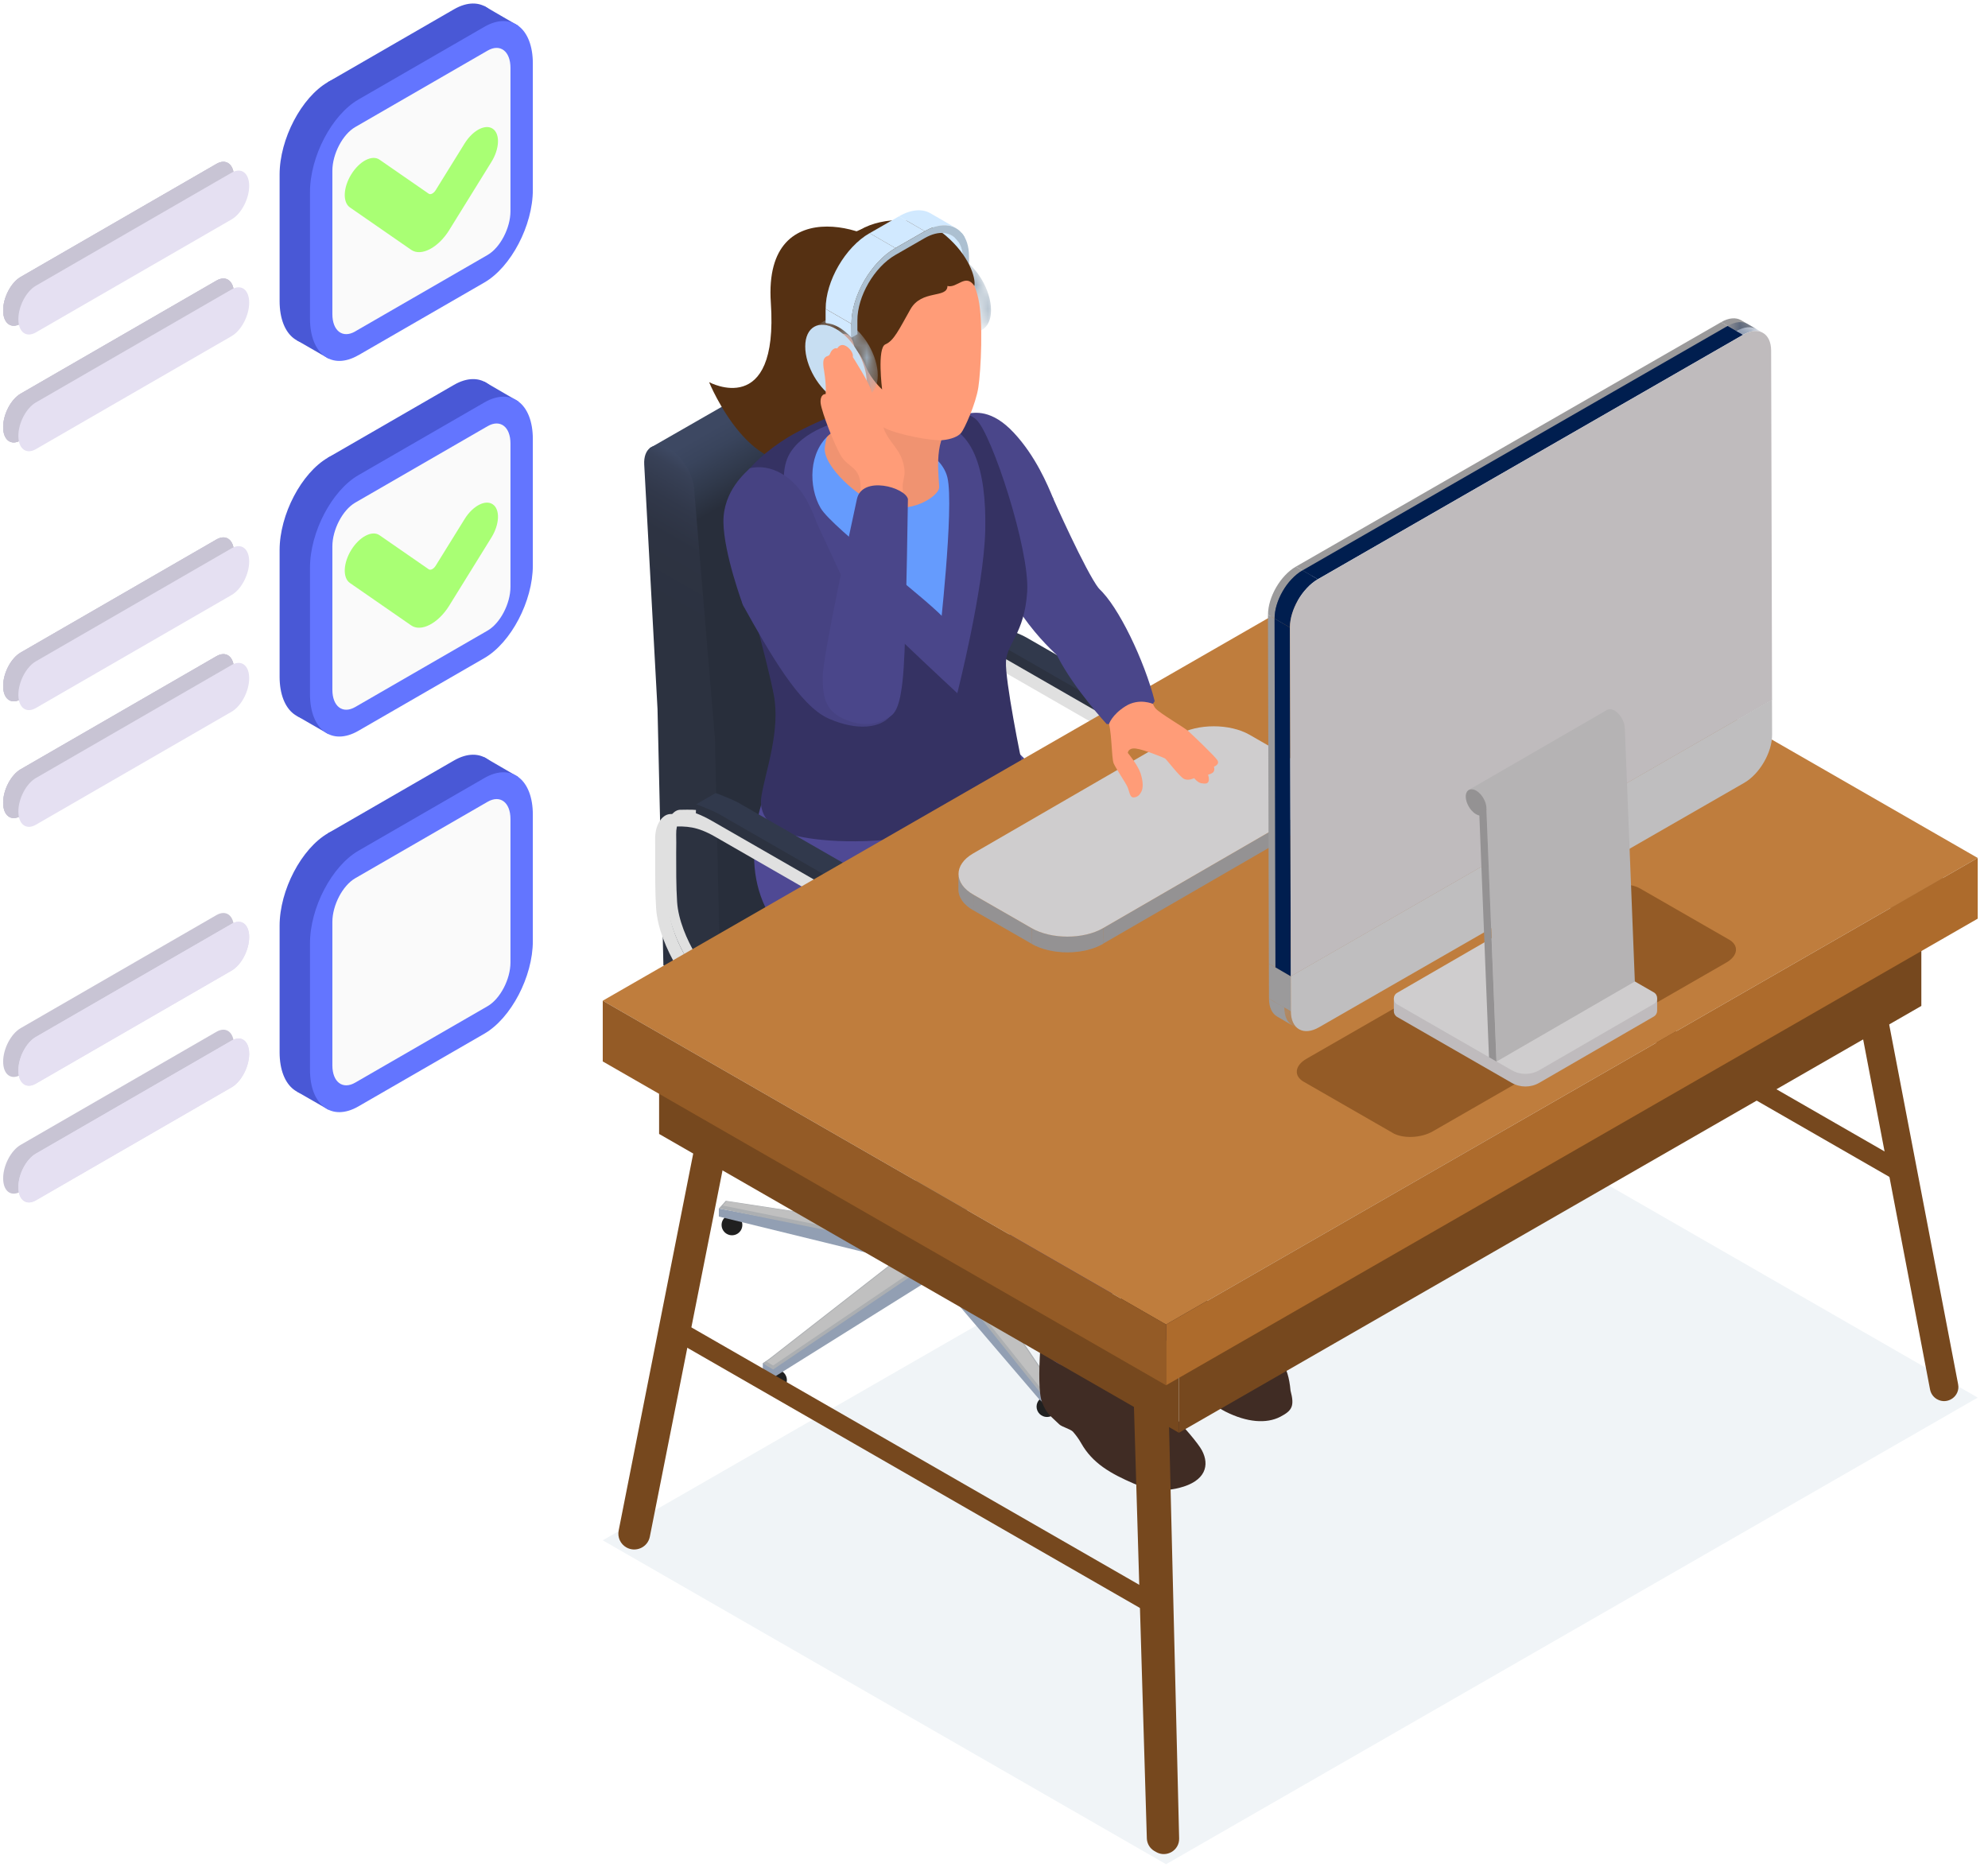 <svg width="164" height="154" viewBox="0 0 164 154" fill="none" xmlns="http://www.w3.org/2000/svg">
    <path d="M1.705 26.701L17.856 17.374C18.654 16.913 19.301 15.679 19.301 14.614C19.301 13.549 18.654 13.06 17.856 13.521L1.705 22.848C0.907 23.308 0.26 24.542 0.26 25.607C0.26 26.673 0.907 27.161 1.705 26.701Z" fill="#C8C4D4"/>
    <path d="M1.705 36.33L17.856 27.003C18.654 26.543 19.301 25.308 19.301 24.243C19.301 23.178 18.654 22.689 17.856 23.15L1.705 32.477C0.907 32.938 0.26 34.172 0.26 35.237C0.26 36.302 0.907 36.791 1.705 36.33Z" fill="#C8C4D4"/>
    <path d="M1.705 57.688L17.856 48.361C18.654 47.901 19.301 46.667 19.301 45.602C19.301 44.54 18.654 44.048 17.856 44.508L1.705 53.835C0.907 54.296 0.26 55.53 0.26 56.595C0.26 57.66 0.907 58.149 1.705 57.688Z" fill="#C8C4D4"/>
    <path d="M1.705 67.318L17.856 57.991C18.654 57.531 19.301 56.297 19.301 55.231C19.301 54.166 18.654 53.678 17.856 54.138L1.705 63.465C0.907 63.926 0.26 65.16 0.26 66.225C0.26 67.29 0.907 67.779 1.705 67.318Z" fill="#C8C4D4"/>
    <path d="M1.705 26.701L17.856 17.374C18.654 16.913 19.301 15.679 19.301 14.614C19.301 13.549 18.654 13.06 17.856 13.521L1.705 22.848C0.907 23.308 0.26 24.542 0.26 25.607C0.26 26.673 0.907 27.161 1.705 26.701Z" fill="#C8C4D4"/>
    <path d="M1.705 36.33L17.856 27.003C18.654 26.543 19.301 25.308 19.301 24.243C19.301 23.178 18.654 22.689 17.856 23.15L1.705 32.477C0.907 32.938 0.26 34.172 0.26 35.237C0.26 36.302 0.907 36.791 1.705 36.33Z" fill="#C8C4D4"/>
    <path d="M1.705 57.688L17.856 48.361C18.654 47.901 19.301 46.667 19.301 45.602C19.301 44.54 18.654 44.048 17.856 44.508L1.705 53.835C0.907 54.296 0.26 55.53 0.26 56.595C0.26 57.66 0.907 58.149 1.705 57.688Z" fill="#C8C4D4"/>
    <path d="M1.705 67.318L17.856 57.991C18.654 57.531 19.301 56.297 19.301 55.231C19.301 54.166 18.654 53.678 17.856 54.138L1.705 63.465C0.907 63.926 0.26 65.16 0.26 66.225C0.26 67.29 0.907 67.779 1.705 67.318Z" fill="#C8C4D4"/>
    <path d="M1.705 26.701L17.856 17.374C18.654 16.913 19.301 15.679 19.301 14.614C19.301 13.549 18.654 13.06 17.856 13.521L1.705 22.848C0.907 23.308 0.26 24.542 0.26 25.607C0.26 26.673 0.907 27.161 1.705 26.701Z" fill="#C8C4D4"/>
    <path d="M1.705 36.33L17.856 27.003C18.654 26.543 19.301 25.308 19.301 24.243C19.301 23.178 18.654 22.689 17.856 23.15L1.705 32.477C0.907 32.938 0.26 34.172 0.26 35.237C0.26 36.302 0.907 36.791 1.705 36.33Z" fill="#C8C4D4"/>
    <path d="M1.705 57.688L17.856 48.361C18.654 47.901 19.301 46.667 19.301 45.602C19.301 44.54 18.654 44.048 17.856 44.508L1.705 53.835C0.907 54.296 0.26 55.53 0.26 56.595C0.26 57.66 0.907 58.149 1.705 57.688Z" fill="#C8C4D4"/>
    <path d="M1.705 67.318L17.856 57.991C18.654 57.531 19.301 56.297 19.301 55.231C19.301 54.166 18.654 53.678 17.856 54.138L1.705 63.465C0.907 63.926 0.26 65.16 0.26 66.225C0.26 67.29 0.907 67.779 1.705 67.318Z" fill="#C8C4D4"/>
    <path d="M1.705 88.676L17.856 79.349C18.654 78.888 19.301 77.654 19.301 76.589C19.301 75.524 18.654 75.035 17.856 75.496L1.705 84.823C0.907 85.283 0.26 86.517 0.26 87.582C0.26 88.648 0.907 89.136 1.705 88.676Z" fill="#C8C4D4"/>
    <path d="M1.705 98.305L17.856 88.978C18.654 88.517 19.301 87.283 19.301 86.218C19.301 85.153 18.654 84.664 17.856 85.124L1.705 94.452C0.907 94.912 0.26 96.146 0.26 97.211C0.26 98.277 0.907 98.765 1.705 98.305Z" fill="#C8C4D4"/>
    <path d="M27.064 27.854L37.452 21.857C39.65 20.587 41.45 17.153 41.45 14.22V3.786C41.45 0.854 39.65 -0.503 37.452 0.766L27.064 6.764C24.866 8.033 23.066 11.468 23.066 14.4V24.834C23.066 27.766 24.866 29.123 27.064 27.854Z" fill="#4958D6"/>
    <path d="M39.949 0.498L42.751 2.126L27.088 29.573L24.511 28.089L27.064 6.759L39.949 0.498Z" fill="#4958D6"/>
    <path d="M27.064 58.841L37.452 52.843C39.65 51.574 41.45 48.139 41.45 45.207V34.772C41.45 31.84 39.65 30.483 37.452 31.752L27.064 37.75C24.866 39.019 23.066 42.454 23.066 45.386V55.821C23.066 58.753 24.866 60.11 27.064 58.841Z" fill="#4958D6"/>
    <path d="M39.949 31.486L42.751 33.114L27.088 60.561L24.511 59.077L27.064 37.748L39.949 31.486Z" fill="#4958D6"/>
    <path d="M27.064 89.829L37.452 83.831C39.65 82.562 41.45 79.127 41.45 76.195V65.761C41.45 62.829 39.65 61.471 37.452 62.741L27.064 68.738C24.866 70.008 23.066 73.442 23.066 76.374V86.809C23.066 89.741 24.866 91.098 27.064 89.829Z" fill="#4958D6"/>
    <path d="M39.949 62.473L42.751 64.101L27.088 91.548L24.511 90.068L27.064 68.738L39.949 62.473Z" fill="#4958D6"/>
    <path d="M29.57 29.304L39.959 23.306C42.156 22.037 43.956 18.602 43.956 15.67V5.232C43.956 2.3 42.156 0.943 39.959 2.212L29.57 8.21C27.373 9.479 25.573 12.914 25.573 15.846V26.281C25.573 29.213 27.373 30.57 29.57 29.3V29.304Z" fill="#6375FF"/>
    <path d="M29.307 27.338L40.223 21.035C41.263 20.433 42.111 18.809 42.111 17.424V5.604C42.111 4.219 41.26 3.576 40.223 4.177L29.307 10.481C28.266 11.082 27.419 12.706 27.419 14.091V25.915C27.419 27.3 28.27 27.943 29.307 27.342V27.338Z" fill="#FAFAFA"/>
    <path d="M37.062 18.975L40.539 13.36C41.214 12.274 41.267 11.047 40.655 10.625C40.047 10.203 39.007 10.745 38.331 11.831L35.944 15.684C35.779 15.951 35.523 16.085 35.371 15.983L31.307 13.171C30.699 12.749 29.658 13.29 28.983 14.377C28.308 15.463 28.256 16.69 28.867 17.112L33.919 20.61C34.742 21.179 36.148 20.448 37.062 18.979V18.975Z" fill="#A9FF74"/>
    <path d="M29.57 60.29L39.959 54.292C42.157 53.023 43.956 49.588 43.956 46.656V36.222C43.956 33.289 42.157 31.933 39.959 33.202L29.57 39.199C27.373 40.468 25.573 43.903 25.573 46.835V57.27C25.573 60.202 27.373 61.559 29.57 60.29Z" fill="#6375FF"/>
    <path d="M29.307 58.328L40.223 52.024C41.264 51.423 42.111 49.799 42.111 48.413V36.59C42.111 35.205 41.26 34.562 40.223 35.163L29.307 41.467C28.266 42.068 27.419 43.692 27.419 45.077V56.9C27.419 58.285 28.27 58.929 29.307 58.328Z" fill="#FAFAFA"/>
    <path d="M37.062 49.96L40.539 44.345C41.214 43.255 41.267 42.032 40.655 41.61C40.047 41.188 39.007 41.73 38.332 42.816L35.944 46.669C35.779 46.936 35.523 47.07 35.371 46.968L31.307 44.155C30.699 43.734 29.658 44.275 28.983 45.361C28.308 46.451 28.256 47.675 28.867 48.096L33.919 51.595C34.742 52.164 36.148 51.433 37.062 49.963V49.96Z" fill="#A9FF74"/>
    <path d="M29.57 91.277L39.959 85.279C42.157 84.01 43.956 80.575 43.956 77.643V67.209C43.956 64.277 42.157 62.92 39.959 64.189L29.57 70.187C27.373 71.456 25.573 74.891 25.573 77.823V88.257C25.573 91.189 27.373 92.546 29.57 91.277Z" fill="#6375FF"/>
    <path d="M29.307 89.315L40.223 83.011C41.264 82.41 42.111 80.786 42.111 79.401V67.578C42.111 66.192 41.26 65.549 40.223 66.15L29.307 72.454C28.266 73.055 27.419 74.679 27.419 76.064V87.888C27.419 89.273 28.27 89.916 29.307 89.315Z" fill="#FAFAFA"/>
    <path d="M2.96 89.4L19.111 80.073C19.909 79.612 20.556 78.378 20.556 77.313C20.556 76.248 19.909 75.759 19.111 76.22L2.96 85.547C2.162 86.007 1.515 87.241 1.515 88.307C1.515 89.372 2.162 89.861 2.96 89.4Z" fill="#E5E0F2"/>
    <path d="M2.96 99.029L19.111 89.702C19.909 89.242 20.556 88.008 20.556 86.942C20.556 85.877 19.909 85.389 19.111 85.849L2.96 95.176C2.162 95.637 1.515 96.871 1.515 97.936C1.515 99.001 2.162 99.49 2.96 99.029Z" fill="#E5E0F2"/>
    <path d="M2.96 27.425L19.111 18.098C19.909 17.638 20.556 16.404 20.556 15.338C20.556 14.273 19.909 13.785 19.111 14.245L2.96 23.572C2.162 24.033 1.515 25.267 1.515 26.332C1.515 27.397 2.162 27.886 2.96 27.425Z" fill="#E5E0F2"/>
    <path d="M2.96 37.055L19.111 27.728C19.909 27.267 20.556 26.033 20.556 24.968C20.556 23.903 19.909 23.414 19.111 23.875L2.96 33.202C2.162 33.662 1.515 34.896 1.515 35.961C1.515 37.027 2.162 37.515 2.96 37.055Z" fill="#E5E0F2"/>
    <path d="M2.96 58.412L19.111 49.085C19.909 48.624 20.556 47.391 20.556 46.325C20.556 45.26 19.909 44.771 19.111 45.232L2.96 54.559C2.162 55.02 1.515 56.254 1.515 57.319C1.515 58.384 2.162 58.873 2.96 58.412Z" fill="#E5E0F2"/>
    <path d="M2.96 68.041L19.111 58.714C19.909 58.253 20.556 57.019 20.556 55.954C20.556 54.889 19.909 54.4 19.111 54.861L2.96 64.188C2.162 64.648 1.515 65.882 1.515 66.948C1.515 68.013 2.162 68.502 2.96 68.041Z" fill="#E5E0F2"/>
    <path d="M2.96 89.4L19.111 80.073C19.909 79.612 20.556 78.378 20.556 77.313C20.556 76.248 19.909 75.759 19.111 76.22L2.96 85.547C2.162 86.007 1.515 87.241 1.515 88.307C1.515 89.372 2.162 89.861 2.96 89.4Z" fill="#E5E0F2"/>
    <path d="M2.96 99.029L19.111 89.702C19.909 89.242 20.556 88.008 20.556 86.942C20.556 85.877 19.909 85.389 19.111 85.849L2.96 95.176C2.162 95.637 1.515 96.871 1.515 97.936C1.515 99.001 2.162 99.49 2.96 99.029Z" fill="#E5E0F2"/>
    <g clip-path="url(#clip0_98_12568)">
        <path d="M163.15 115.304L96.195 153.799L49.724 127.077L116.679 88.582L163.15 115.304Z" fill="#F0F4F7"/>
        <mask id="mask0_98_12568" style="mask-type:luminance" maskUnits="userSpaceOnUse" x="76" y="20" width="4" height="2">
            <path d="M76.513 21.586L77.428 21.056C77.89 20.791 78.525 20.828 79.23 21.233L78.315 21.762C77.61 21.358 76.971 21.321 76.513 21.586Z" fill="white"/>
        </mask>
        <g mask="url(#mask0_98_12568)">
            <path d="M76.513 21.586L77.428 21.056C77.89 20.791 78.525 20.828 79.23 21.233L78.315 21.762C77.61 21.358 76.971 21.321 76.513 21.586Z" fill="#9DAFBF"/>
        </g>
        <mask id="mask1_98_12568" style="mask-type:luminance" maskUnits="userSpaceOnUse" x="78" y="21" width="4" height="7">
            <path d="M81.017 27.21L80.103 27.74C80.56 27.475 80.84 26.917 80.845 26.118C80.845 24.514 79.72 22.567 78.32 21.758L79.235 21.228C80.635 22.032 81.764 23.984 81.76 25.588C81.76 26.383 81.475 26.945 81.017 27.21Z" fill="white"/>
        </mask>
        <g mask="url(#mask1_98_12568)">
            <path d="M78.315 21.763L79.23 21.233C80.63 22.037 81.76 23.989 81.755 25.593C81.755 26.388 81.47 26.95 81.013 27.215L80.098 27.745C80.555 27.48 80.835 26.922 80.84 26.123C80.84 24.519 79.715 22.572 78.315 21.763Z" fill="#9DAFBF"/>
        </g>
        <path d="M78.315 21.762C79.715 22.566 80.845 24.518 80.84 26.122C80.84 27.726 79.697 28.372 78.296 27.568C76.896 26.764 75.767 24.811 75.772 23.208C75.772 21.604 76.915 20.958 78.315 21.762Z" fill="#C7DEF2"/>
        <path d="M79.445 22.567L77.316 21.335V20.196L79.44 21.428L79.445 22.567Z" fill="#D1E9FF"/>
        <path d="M76.397 18.193L78.525 19.425C79.09 19.75 79.44 20.442 79.44 21.428L77.312 20.196C77.312 19.211 76.957 18.518 76.397 18.193Z" fill="#D1E9FF"/>
        <path d="M79.347 19.225C79.16 19.355 78.969 19.489 78.782 19.62C79.193 19.991 79.44 20.605 79.44 21.428V22.567L79.939 22.283V21.144C79.935 20.312 79.715 19.666 79.347 19.229V19.225Z" fill="#ACC0D1"/>
        <path d="M61.242 101.058C61.242 101.532 60.855 101.913 60.384 101.913C59.912 101.913 59.525 101.527 59.525 101.058C59.525 100.588 59.912 100.203 60.384 100.203C60.855 100.203 61.242 100.588 61.242 101.058Z" fill="#202020"/>
        <path d="M64.916 113.859C64.916 114.333 64.528 114.714 64.057 114.714C63.586 114.714 63.198 114.328 63.198 113.859C63.198 113.389 63.586 113.003 64.057 113.003C64.528 113.003 64.916 113.389 64.916 113.859Z" fill="#202020"/>
        <path d="M87.229 116.048C87.229 116.522 86.842 116.903 86.371 116.903C85.899 116.903 85.512 116.518 85.512 116.048C85.512 115.579 85.899 115.193 86.371 115.193C86.842 115.193 87.229 115.579 87.229 116.048Z" fill="#202020"/>
        <path d="M97.301 104.358C97.301 104.832 96.914 105.213 96.442 105.213C95.971 105.213 95.584 104.828 95.584 104.358C95.584 103.889 95.971 103.503 96.442 103.503C96.914 103.503 97.301 103.889 97.301 104.358Z" fill="#202020"/>
        <path d="M81.442 95.271C81.442 95.745 81.055 96.126 80.583 96.126C80.112 96.126 79.725 95.741 79.725 95.271C79.725 94.802 80.112 94.416 80.583 94.416C81.055 94.416 81.442 94.802 81.442 95.271Z" fill="#202020"/>
        <path d="M63.786 113.654L63.305 113.38L62.927 113.138V112.474L75.244 104.27L59.301 100.365V99.701L76.42 102.936L81.083 93.342V94.007L81.045 94.342L78.987 103.178L97.264 103.229V103.893L79.403 104.656L87.117 114.733V115.397L86.025 115.709L85.713 115.425L77.088 105.334L63.782 113.659L63.786 113.654Z" fill="#929FB3"/>
        <path d="M63.786 112.985L63.305 112.711L62.927 112.469L63.296 112.227L75.244 102.917L59.301 99.701L59.875 99.064L76.415 101.588L79.874 93.226L81.083 93.342L81.045 93.677L78.987 101.825L97.063 102.513L97.259 103.224L79.398 103.303L87.113 114.728L86.02 115.039L85.708 114.756L77.083 103.977L63.777 112.985H63.786Z" fill="#ACAFB2"/>
        <path d="M85.829 114.496L77.129 103.619L63.782 112.655L63.394 112.432L63.235 112.334L63.389 112.232L75.636 102.69L59.623 99.459L59.94 99.106L76.528 101.635L79.986 93.268L80.901 93.356L80.882 93.519L78.782 101.848L96.942 102.536L97.049 102.922L79.094 103.001L86.856 114.496L86.076 114.719L85.829 114.496Z" fill="#C0C0C0"/>
        <path d="M79.374 102.573V95.123H75.543V102.569C75.543 102.848 75.734 103.131 76.108 103.345C76.859 103.777 78.072 103.777 78.814 103.35C79.188 103.136 79.374 102.852 79.37 102.569L79.374 102.573Z" fill="#979DA7"/>
        <path d="M78.819 95.903C78.073 96.331 76.859 96.331 76.112 95.899C75.361 95.466 75.356 94.769 76.103 94.342C76.85 93.914 78.058 93.914 78.81 94.346C79.561 94.778 79.566 95.476 78.819 95.903Z" fill="#AAAAAA"/>
        <path d="M78.852 94.965V84.762H76.065V94.965C76.065 95.169 76.205 95.374 76.476 95.532C77.022 95.848 77.904 95.848 78.446 95.532C78.716 95.374 78.852 95.169 78.852 94.965Z" fill="#979DA7"/>
        <path d="M78.45 85.329C77.909 85.641 77.027 85.641 76.481 85.329C75.935 85.013 75.93 84.506 76.476 84.195C77.018 83.884 77.9 83.884 78.446 84.195C78.992 84.506 78.992 85.018 78.45 85.329Z" fill="#464646"/>
        <path d="M94.403 74.592C93.885 74.592 93.385 74.462 92.923 74.192L82.623 68.271C81.755 67.769 78.996 64.055 78.786 60.797C78.702 59.486 78.707 57.957 78.712 56.725C78.712 56.121 78.712 55.591 78.707 55.21C78.693 54.582 78.819 54.048 79.076 53.667C79.351 53.258 79.654 53.165 79.86 53.16H79.981C81.19 53.141 82.249 53.118 84.004 54.127L98.118 62.242C99.495 63.032 100.587 64.85 100.657 66.467C100.689 67.151 100.689 67.862 100.657 68.578C100.624 69.465 98.65 72.761 96.279 74.062C95.635 74.415 95 74.597 94.393 74.597L94.403 74.592ZM79.514 55.191C79.524 55.577 79.524 56.116 79.519 56.73C79.519 57.947 79.51 59.463 79.594 60.746C79.79 63.772 82.427 67.23 83.029 67.574L93.329 73.495C94.076 73.927 94.939 73.881 95.901 73.351C98.071 72.156 99.84 69.084 99.859 68.54C99.887 67.848 99.887 67.16 99.859 66.5C99.803 65.18 98.841 63.581 97.721 62.94L83.608 54.824C82.044 53.927 81.185 53.941 80 53.964H79.874C79.874 53.964 79.823 54.006 79.752 54.117C79.589 54.359 79.51 54.731 79.519 55.196L79.514 55.191Z" fill="#E0E0E0"/>
        <path d="M93.595 75.177C93.054 75.177 92.536 75.038 92.055 74.764L81.755 68.842C80.873 68.336 78.072 64.571 77.858 61.275C77.774 59.96 77.778 58.426 77.783 57.194C77.783 56.595 77.783 56.069 77.778 55.688C77.76 55.038 77.895 54.48 78.166 54.075C78.474 53.62 78.814 53.518 79.048 53.513C80.406 53.485 81.47 53.471 83.258 54.498L97.371 62.614C98.781 63.423 99.901 65.282 99.971 66.936C100.013 67.857 99.994 68.619 99.971 69.056C99.933 69.962 97.931 73.323 95.528 74.643C94.865 75.005 94.211 75.191 93.591 75.191L93.595 75.177ZM79.165 54.545C79.123 54.545 79.09 54.573 79.038 54.647C78.894 54.866 78.814 55.224 78.828 55.651C78.838 56.042 78.838 56.576 78.828 57.19C78.828 58.407 78.819 59.923 78.903 61.201C79.094 64.189 81.685 67.592 82.278 67.931L92.578 73.853C93.278 74.252 94.053 74.22 94.953 73.751C97.068 72.64 98.883 69.558 98.925 68.996C98.939 68.577 98.958 67.847 98.925 66.964C98.869 65.682 97.936 64.129 96.848 63.502L82.735 55.386C81.204 54.503 80.364 54.517 79.192 54.54C79.183 54.54 79.174 54.54 79.165 54.54V54.545Z" fill="#E0E0E0"/>
        <path d="M81.139 53.444C81.549 53.597 82.002 53.811 82.511 54.104L96.624 62.219C97.73 62.856 98.715 64.041 99.317 65.347L100.932 64.418L101.511 63.855C101.511 63.855 99.308 61.908 98.239 61.29L84.126 53.174C83.617 52.881 83.164 52.667 82.754 52.514L81.162 52.705L81.139 53.444Z" fill="#2C3240"/>
        <path d="M81.162 52.705C81.573 52.858 82.581 53.248 83.09 53.541L97.203 61.657C98.309 62.293 99.294 63.479 99.896 64.785L101.511 63.855C100.904 62.549 99.924 61.364 98.818 60.727L84.704 52.611C84.196 52.319 83.188 51.933 82.777 51.775L81.162 52.705Z" fill="#31394C"/>
        <path d="M79.837 65.356L79.482 49.144L77.76 28.521C77.648 27.187 76.658 25.69 75.547 25.169L75.477 25.137C74.885 24.858 74.371 24.923 74.04 25.244L53.598 36.971L56.888 80.899L77.396 69.107L79.837 65.352V65.356Z" fill="url(#paint0_linear_98_12568)"/>
        <path d="M58.979 60.931L57.257 40.308C57.145 38.974 56.155 37.477 55.045 36.957L54.975 36.924C53.883 36.417 53.075 37.04 53.145 38.328L54.242 58.491L54.727 79.639L56.893 80.894L59.334 77.139L58.979 60.927V60.931Z" fill="url(#paint1_linear_98_12568)"/>
        <path d="M100.083 80.397L100.036 78.622C100.013 77.688 99.35 76.577 98.543 76.112L79.837 65.356L59.329 77.148L79.155 93.184L99.653 81.397C99.929 81.234 100.092 80.885 100.083 80.397Z" fill="url(#paint2_linear_98_12568)"/>
        <path d="M59.334 77.148L56.893 80.904L78.086 93.091C78.927 93.575 79.603 93.165 79.58 92.189L79.533 90.414C79.51 89.48 78.847 88.369 78.044 87.904L59.338 77.148H59.334Z" fill="url(#paint3_linear_98_12568)"/>
        <path d="M91.556 109.917C91.63 110.075 93.152 112.501 93.838 113.445C94.524 114.389 98.51 118.446 99.154 119.659C99.798 120.873 99.476 122.197 97.282 122.75C96.578 122.927 95.294 123.159 93.544 122.402C91.64 121.579 90.132 120.738 89.185 119.055C88.989 118.707 88.76 118.4 88.517 118.121C88.335 117.912 87.598 117.712 87.402 117.526C86.618 116.768 86.352 116.661 85.974 115.718C85.376 114.235 86.095 108.132 86.095 108.132L91.556 109.926V109.917Z" fill="#402C24"/>
        <path d="M95.033 103.34C94.239 104.26 93.063 104.744 92.69 106.096C92.317 107.449 92.139 109.433 92.638 110.303C93.133 111.172 94.445 111.962 95.793 112.72C97.147 113.477 98.29 114.021 98.29 114.021C98.29 114.021 99.579 115.69 101.091 116.457C102.874 117.358 104.479 117.475 105.618 116.884C106.598 116.373 106.803 116.006 106.463 114.728C106.262 112.473 105.464 112.008 104.862 111.483C104.26 110.958 100.349 108.127 100.349 108.127C100.349 108.127 98.953 106.928 98.654 105.794C98.001 103.321 95.037 103.34 95.037 103.34H95.033Z" fill="#402C24"/>
        <path d="M83.454 61.536C88.205 66.342 91.21 68.484 95.681 73.718C100.153 78.947 100.199 80.89 100.521 82.912C100.839 84.934 100.507 86.133 100.143 86.942C99.779 87.751 93.805 88.741 92.214 85.887C90.622 83.028 78.18 74.685 76.915 73.383C75.65 72.082 74.18 69.033 75.981 66.077C77.783 63.121 83.454 61.54 83.454 61.54V61.536Z" fill="#4A458C"/>
        <path d="M77.876 69.242C77.993 69.321 89.418 80.597 90.674 82.364C91.929 84.13 91.756 87.579 91.663 88.587C91.57 89.596 88.671 90.674 85.913 90.163C83.155 89.652 81.75 87.546 81.75 87.546C81.75 87.546 74.871 84.209 70.166 81.341C65.462 78.473 61.728 75.619 62.255 69.344C62.783 63.069 66.106 62.27 66.106 62.27L77.872 69.247L77.876 69.242Z" fill="#4F4994"/>
        <path d="M91.728 87.346C91.728 87.346 90.884 98.929 91.458 104.139C92.032 109.345 92.349 110.391 92.335 111.4C92.321 112.408 88.634 113.728 86.777 112.139C85.656 111.181 82.487 99.766 82.263 96.698C82.039 93.63 83.005 86.858 83.005 86.858L91.728 87.346Z" fill="#4F4994"/>
        <path d="M94.379 107.509C96.414 108.36 99.084 108.03 99.149 106.519C99.229 104.688 100.895 85.868 100.643 84.697C100.395 83.525 93.245 83.065 92.424 86.198C91.603 89.331 91.812 93.319 92.625 97.6C93.437 101.881 92.751 105.19 92.895 105.85C93.04 106.51 93.847 107.286 94.375 107.509H94.379Z" fill="#4A458C"/>
        <path d="M73.629 21.07C73.26 19.197 62.937 15.302 63.59 24.974C64.244 34.642 58.498 31.528 58.498 31.528C58.498 31.528 62.129 40.452 67.501 37.561C72.873 34.67 73.624 21.07 73.624 21.07H73.629Z" fill="#553012"/>
        <path d="M85.722 39.076C87.743 43.673 89.129 47.02 91.294 49.66C91.038 53.434 89.213 57.445 87.332 53.917C85.451 50.389 83.29 48.196 82.352 46.253C81.414 44.315 81.279 41.256 81.596 40.238C81.913 39.22 85.726 39.076 85.726 39.076H85.722Z" fill="#FF9C78"/>
        <path d="M90.375 51.84C90.375 51.84 91.747 49.962 90.65 48.554C89.553 47.145 86.847 41.043 86.847 41.043C86.847 41.043 80.639 40.75 81.993 45.872C83.346 50.994 87.677 54.475 87.677 54.475L90.375 51.835V51.84Z" fill="#4A468A"/>
        <path d="M77.844 34.767C78.912 34.266 79.001 34.284 79.71 34.145C80.415 34.01 81.82 33.759 83.631 35.697C85.442 37.635 86.431 40.029 86.875 41.098C87.318 42.167 81.997 45.881 81.997 45.881L77.848 34.767H77.844Z" fill="#4A468A"/>
        <path d="M60.981 39.885C61.607 38.607 63.324 37.092 65.056 36.046C66.787 35 71.44 32.904 73.242 33.252C75.043 33.601 79.248 33.448 80.532 34.61C81.815 35.772 84.97 45.393 84.737 48.842C84.504 52.295 83.061 53.072 82.987 54.582C82.907 56.093 84.196 62.572 84.466 63.66C83.766 65.714 82.091 67.811 76.29 68.856C70.488 69.902 66.474 69.205 65.308 68.856C64.141 68.508 62.503 67.653 62.815 65.677C63.128 63.697 64.412 60.285 63.828 57.301C63.245 54.317 61.49 48.224 60.986 45.9C60.482 43.571 60.986 39.89 60.986 39.89L60.981 39.885Z" fill="#353263"/>
        <path d="M68.397 35.442C66.437 37.51 65.681 38.937 67.697 42.363C69.709 45.788 78.161 51.315 78.161 51.315C78.161 51.315 79.501 43.478 79.305 40.164C79.109 36.85 76.747 34.851 74.628 34.893C72.509 34.93 68.397 35.442 68.397 35.442Z" fill="#659BFD"/>
        <path d="M78.973 57.185C78.973 57.185 81.171 48.563 81.279 43.715C81.381 38.867 80.336 34.875 76.724 34.889L73.634 36C73.634 36 77.573 36.971 78.156 39.388C78.74 41.805 77.456 52.946 77.456 52.946L78.973 57.19V57.185Z" fill="#4A468A"/>
        <path d="M78.45 35.135C76.873 36.278 77.545 39.885 77.47 40.28C77.34 40.954 75.221 42.469 72.649 41.684C70.862 41.14 67.851 38.449 68.043 36.896C68.229 35.344 69.009 34.8 68.659 31.913C68.309 29.023 67.917 28.637 68.444 27.066C68.971 25.495 73.181 25.467 74.544 26.517C75.902 27.568 78.455 35.13 78.455 35.13L78.45 35.135Z" fill="#F09371"/>
        <path d="M78.973 57.185C78.973 57.185 79.328 52.862 78.156 51.315C76.985 49.762 68.687 43.622 67.692 41.907C66.698 40.192 66.666 37.259 68.523 35.767L69.807 34.642C69.807 34.642 66.614 35.214 65.252 37.25C63.889 39.285 64.995 43.074 67.688 46.155C70.381 49.242 78.968 57.185 78.968 57.185H78.973Z" fill="#4A468A"/>
        <path d="M63.319 40.234C64.603 40.545 67.366 45.119 68.01 46.904C68.654 48.689 71.216 55.126 71.454 55.981C71.692 56.837 72.686 59.467 70.768 59.277C68.85 59.086 67.954 58.659 65.849 56.33C63.744 54.001 62.148 50.125 61.252 48.145C60.356 46.165 60.202 39.379 63.315 40.234H63.319Z" fill="#FF9C78"/>
        <path d="M61.294 49.93C63.478 53.852 65.952 58.226 68.365 59.286C70.778 60.346 72.626 60.016 73.41 59.123C74.194 58.231 72.35 53.815 72.35 53.815L67.403 43.199C67.403 43.199 59.74 44.203 61.294 49.93Z" fill="#464282"/>
        <path d="M61.294 49.929C61.294 49.929 59.717 45.704 59.679 43.083C59.642 40.466 61.597 38.914 61.868 38.626C63.516 38.235 65.504 39.206 66.689 41.535C67.875 43.864 68.421 46.894 68.365 47.294C68.304 47.694 68.365 47.861 68.365 47.861C68.365 47.861 68.281 46.639 65.966 46.639C63.651 46.639 61.84 48.266 61.84 48.266L61.294 49.934V49.929Z" fill="#464282"/>
        <path d="M78.646 21.6C79.641 22.59 80.303 22.804 80.709 24.644C81.12 26.485 80.924 30.561 80.709 31.956C80.495 33.35 79.542 35.428 79.286 35.716C79.034 36.009 78.506 36.241 77.727 36.316C76.948 36.395 73.965 35.86 72.887 35.265C71.809 34.67 71.165 27.996 71.907 25.727C72.649 23.459 78.646 21.595 78.646 21.595V21.6Z" fill="#FF9C78"/>
        <path d="M73.564 19.253C76.64 20.415 78.18 22.548 78.161 23.599C78.142 24.644 76.037 23.868 75.104 25.518C74.171 27.168 73.741 28.116 73.041 28.409C72.341 28.702 72.77 32.132 72.77 32.132C72.77 32.132 71.846 31.282 71.464 30.32C71.081 29.362 70.53 28.428 69.55 28.288C68.57 28.144 68.467 29.376 68.645 29.92C68.822 30.464 69.135 31.012 68.967 31.463C68.799 31.914 68.663 31.914 68.663 31.914C68.663 31.914 67.049 29.162 66.951 25.225C66.853 21.288 68.234 19.992 70.96 18.96C71.874 18.727 73.569 19.253 73.569 19.253H73.564Z" fill="#553012"/>
        <path d="M70.605 29.622C70.535 29.251 70.582 27.656 69.695 27.549C68.808 27.438 68.239 28.391 68.64 29.739C69.046 31.087 69.391 32.434 70.488 32.318C71.585 32.202 70.605 29.622 70.605 29.622Z" fill="#FF9C78"/>
        <path d="M75.664 23.11C76.168 23.208 77.358 23.38 78.156 23.594C78.954 23.808 79.664 22.506 80.383 23.594C80.513 22.915 79.934 21.075 78.026 19.443C76.117 17.816 72.882 17.835 70.955 18.96C69.027 20.084 75.669 23.11 75.669 23.11H75.664Z" fill="#553012"/>
        <path d="M70.666 88.238C70.148 88.238 69.648 88.108 69.186 87.838C65.971 85.988 59.586 82.317 58.886 81.917C58.018 81.415 55.259 77.706 55.049 74.443C54.965 73.132 54.97 71.603 54.975 70.371C54.975 69.767 54.975 69.237 54.97 68.856C54.956 68.228 55.082 67.694 55.339 67.313C55.614 66.904 55.917 66.811 56.118 66.806H56.239C57.467 66.783 58.512 66.764 60.267 67.773L74.381 75.888C75.739 76.669 76.854 78.524 76.92 80.113C76.952 80.797 76.952 81.508 76.92 82.224C76.887 83.111 74.913 86.407 72.542 87.708C71.898 88.061 71.263 88.243 70.656 88.243L70.666 88.238ZM55.782 68.842C55.791 69.228 55.791 69.767 55.782 70.38C55.782 71.598 55.773 73.113 55.857 74.396C56.053 77.427 58.69 80.88 59.292 81.224C59.992 81.624 66.377 85.296 69.592 87.146C70.339 87.578 71.207 87.532 72.164 87.002C74.334 85.807 76.103 82.735 76.122 82.191C76.15 81.498 76.15 80.811 76.122 80.15C76.066 78.831 75.104 77.236 73.984 76.59L59.871 68.475C58.307 67.578 57.448 67.596 56.263 67.615H56.142C56.142 67.615 56.09 67.657 56.016 67.768C55.852 68.01 55.773 68.382 55.782 68.847V68.842Z" fill="#E0E0E0"/>
        <path d="M69.863 88.824C69.322 88.824 68.803 88.685 68.323 88.41L58.022 82.489C57.14 81.982 54.34 78.222 54.125 74.922C54.041 73.606 54.046 72.073 54.051 70.841C54.051 70.241 54.051 69.716 54.046 69.335C54.027 68.684 54.163 68.126 54.433 67.722C54.741 67.266 55.082 67.164 55.315 67.159C56.669 67.132 57.738 67.118 59.525 68.14L73.639 76.256C75.048 77.069 76.168 78.924 76.238 80.578C76.28 81.499 76.262 82.261 76.238 82.698C76.206 83.604 74.203 86.96 71.8 88.28C71.137 88.647 70.479 88.829 69.858 88.829L69.863 88.824ZM55.427 68.191C55.39 68.191 55.353 68.219 55.306 68.294C55.161 68.512 55.082 68.87 55.096 69.298C55.105 69.688 55.105 70.223 55.101 70.836C55.096 72.054 55.091 73.569 55.175 74.847C55.367 77.841 57.962 81.238 58.55 81.578L68.85 87.499C69.55 87.899 70.325 87.867 71.226 87.397C73.345 86.281 75.155 83.204 75.197 82.647C75.211 82.228 75.23 81.499 75.197 80.616C75.141 79.333 74.208 77.78 73.121 77.153L59.007 69.037C57.472 68.154 56.627 68.163 55.46 68.191C55.451 68.191 55.441 68.191 55.432 68.191H55.427Z" fill="#E0E0E0"/>
        <path d="M57.406 67.09C57.817 67.243 58.27 67.457 58.778 67.75L72.892 75.865C73.998 76.502 74.983 77.687 75.585 78.993L77.2 78.064L77.778 77.501C77.778 77.501 75.576 75.554 74.507 74.936L60.393 66.82C59.885 66.527 59.432 66.314 59.021 66.16L57.43 66.351L57.406 67.09Z" fill="#2C3240"/>
        <path d="M57.43 66.351C57.84 66.504 58.848 66.895 59.357 67.187L73.471 75.303C74.577 75.94 75.561 77.125 76.163 78.431L77.778 77.501C77.172 76.195 76.192 75.01 75.085 74.373L60.972 66.258C60.463 65.965 59.455 65.579 59.044 65.426L57.43 66.355V66.351Z" fill="#31394C"/>
        <path d="M123.731 76.744V78.621L156.434 97.423V95.55L123.731 76.744Z" fill="#76481E"/>
        <path d="M159.22 114.635L152.439 79.147L155.384 82.099L161.535 114.198C161.727 115.183 160.662 115.936 159.79 115.434C159.491 115.262 159.286 114.974 159.22 114.635Z" fill="#76481E"/>
        <path d="M113.823 50.71V45.7L160.294 72.421V77.432L113.823 50.71Z" fill="#B3814D"/>
        <path d="M116.474 59.727L115.573 89.173C115.559 89.679 115.82 90.153 116.264 90.404C117.165 90.921 118.294 90.302 118.331 89.266L119.419 60.16L116.474 59.727Z" fill="#735332"/>
        <path d="M57.49 93.64L51.036 126.273C50.928 126.822 51.18 127.38 51.666 127.659C52.445 128.105 53.434 127.659 53.607 126.78L60.132 93.9L57.486 93.64H57.49Z" fill="#76481E"/>
        <path d="M55.992 109.703C55.679 110.089 55.787 110.666 56.221 110.917L94.599 132.981V131.103L57.033 109.508C56.683 109.308 56.244 109.392 55.992 109.703Z" fill="#76481E"/>
        <path d="M94.608 151.661L93.455 113.064L96.4 116.015L97.273 151.675C97.296 152.656 96.232 153.283 95.378 152.795L95.238 152.716C94.86 152.498 94.622 152.103 94.608 151.666V151.661Z" fill="#76481E"/>
        <path d="M97.254 111.214V118.205L158.501 82.991V76.001L97.254 111.214Z" fill="#76481E"/>
        <path d="M54.373 86.556V93.551L97.254 118.205V111.214L54.373 86.556Z" fill="#76481E"/>
        <path d="M163.15 70.781L96.195 109.276L49.724 82.559L116.679 44.059L163.15 70.781Z" fill="#BF7D3D"/>
        <path d="M96.195 114.286V109.276L163.15 70.781V75.791L96.195 114.286Z" fill="#AD6B2C"/>
        <path d="M49.724 87.569V82.559L96.195 109.275V114.286L49.724 87.569Z" fill="#945B26"/>
        <path d="M109.114 65.096V66.388C109.109 67.002 108.708 67.611 107.905 68.076V66.783C108.712 66.319 109.109 65.71 109.114 65.096Z" fill="#949293"/>
        <mask id="mask2_98_12568" style="mask-type:luminance" maskUnits="userSpaceOnUse" x="107" y="65" width="3" height="4">
            <path d="M109.114 65.096V66.388C109.109 67.002 108.708 67.611 107.905 68.076V66.783C108.712 66.319 109.109 65.71 109.114 65.096Z" fill="white"/>
        </mask>
        <g mask="url(#mask2_98_12568)">
            <path d="M109.114 65.096V66.388C109.109 67.002 108.708 67.611 107.905 68.076V66.783C108.712 66.319 109.109 65.71 109.114 65.096Z" fill="#949293"/>
        </g>
        <path d="M79.067 73.388V72.096C79.067 72.719 79.477 73.337 80.294 73.811V75.103C79.473 74.634 79.062 74.011 79.067 73.388Z" fill="#949293"/>
        <mask id="mask3_98_12568" style="mask-type:luminance" maskUnits="userSpaceOnUse" x="79" y="72" width="2" height="4">
            <path d="M79.067 73.388V72.096C79.067 72.719 79.477 73.337 80.294 73.811V75.103C79.473 74.634 79.062 74.011 79.067 73.388Z" fill="white"/>
        </mask>
        <g mask="url(#mask3_98_12568)">
            <path d="M80.299 73.811V75.103C79.477 74.634 79.067 74.011 79.071 73.388V72.096C79.071 72.719 79.482 73.337 80.299 73.811Z" fill="#949293"/>
        </g>
        <path d="M107.91 66.783L107.905 68.075L90.996 77.859L91.001 76.572L107.91 66.783Z" fill="#949293"/>
        <path d="M85.101 76.572L85.097 77.859L80.294 75.099L80.299 73.811L85.101 76.572Z" fill="#949293"/>
        <path d="M91.001 76.572V77.864C89.381 78.799 86.725 78.799 85.101 77.864V76.572C86.73 77.507 89.386 77.507 91.001 76.572Z" fill="#949293"/>
        <mask id="mask4_98_12568" style="mask-type:luminance" maskUnits="userSpaceOnUse" x="85" y="76" width="7" height="3">
            <path d="M91.001 76.572V77.864C89.381 78.799 86.725 78.799 85.101 77.864V76.572C86.73 77.507 89.386 77.507 91.001 76.572Z" fill="white"/>
        </mask>
        <g mask="url(#mask4_98_12568)">
            <path d="M91.001 76.572V77.864C89.381 78.799 86.725 78.799 85.101 77.864V76.572C86.73 77.507 89.386 77.507 91.001 76.572Z" fill="#949293"/>
        </g>
        <path d="M107.886 63.386C109.51 64.32 109.524 65.849 107.91 66.783L91.001 76.572C89.386 77.506 86.73 77.506 85.101 76.572L80.299 73.811C78.674 72.877 78.665 71.343 80.28 70.409L97.189 60.62C98.804 59.686 101.455 59.686 103.084 60.62L107.886 63.381V63.386Z" fill="#CFCDCE"/>
        <path d="M88.947 52.584C89.558 51.013 91.001 49.428 91.299 49.655C91.598 49.883 92.601 51.923 93.474 53.722C94.352 55.521 94.907 57.966 95.313 58.431C95.724 58.895 97.67 59.983 98.076 60.36C98.487 60.736 100.157 62.326 100.414 62.698C100.671 63.069 100.143 63.251 100.143 63.251C100.143 63.251 100.232 63.492 100.115 63.669C99.999 63.846 99.658 63.911 99.658 63.911C99.658 63.911 99.784 64.259 99.695 64.473C99.607 64.687 99.383 64.659 99.103 64.617C98.818 64.58 98.51 64.199 98.51 64.199C98.51 64.199 98.062 64.431 97.693 64.269C97.324 64.106 96.232 62.642 96.106 62.572C95.98 62.502 94.384 61.847 93.721 61.759C93.059 61.67 93.04 62.117 93.04 62.117C93.04 62.117 93.875 63.116 94.099 63.822C94.323 64.529 94.296 65.026 94.169 65.287C94.043 65.547 93.866 65.77 93.525 65.788C93.185 65.807 93.175 65.273 92.998 64.896C92.821 64.52 92.083 63.441 91.878 62.995C91.672 62.549 91.733 59.941 91.36 59.416C90.991 58.891 88.275 55.647 87.771 54.694C87.271 53.736 88.942 52.579 88.942 52.579L88.947 52.584Z" fill="#FF9C78"/>
        <path d="M105.949 83.121L104.685 82.387C104.685 83.112 104.941 83.623 105.357 83.865L106.621 84.599C106.206 84.358 105.949 83.851 105.949 83.121Z" fill="#9B9A9B"/>
        <path d="M105.945 80.23L104.675 79.496L104.685 82.391L105.949 83.121L105.945 80.23Z" fill="#9B9A9B"/>
        <path d="M144.892 27.15L143.627 26.415C143.207 26.174 142.624 26.206 141.984 26.578L143.249 27.312C143.893 26.945 144.472 26.908 144.892 27.15Z" fill="#9B9A9B"/>
        <path d="M105.87 51.45L104.601 50.72L104.675 79.496L105.945 80.23L105.87 51.45Z" fill="#9B9A9B"/>
        <path d="M143.249 27.308L141.984 26.578L106.906 46.746L108.171 47.48L143.249 27.308Z" fill="#9B9A9B"/>
        <path d="M108.171 47.48L106.906 46.746C105.632 47.48 104.601 49.255 104.605 50.72L105.87 51.454C105.87 49.995 106.897 48.214 108.171 47.48Z" fill="#9B9A9B"/>
        <path d="M114.896 93.468L107.546 89.243C106.705 88.76 106.808 87.904 107.784 87.347L131.992 73.43C132.963 72.873 134.447 72.812 135.292 73.296L142.643 77.521C143.483 78.004 143.38 78.859 142.405 79.417L118.196 93.338C117.225 93.896 115.741 93.956 114.896 93.473V93.468Z" fill="#945B26"/>
        <path d="M116.11 82.457L124.707 77.479C125.412 77.07 126.284 77.07 126.989 77.479L135.334 82.28L136.706 82.35V83.386C136.706 83.572 136.613 83.758 136.431 83.865L126.984 89.331C126.28 89.74 125.407 89.74 124.702 89.331L115.26 83.902C115.078 83.795 114.985 83.609 114.985 83.428V82.401L116.11 82.461V82.457Z" fill="#BFBBBD"/>
        <path d="M126.989 76.442L136.431 81.871C136.799 82.085 136.799 82.615 136.431 82.824L126.984 88.29C126.28 88.699 125.407 88.699 124.702 88.29L115.26 82.861C114.892 82.647 114.892 82.117 115.26 81.908L124.707 76.442C125.411 76.033 126.284 76.033 126.989 76.442Z" fill="#CFCDCE"/>
        <mask id="mask5_98_12568" style="mask-type:luminance" maskUnits="userSpaceOnUse" x="105" y="82" width="3" height="3">
            <path d="M105.898 84.177L107.163 84.911C106.747 84.669 106.491 84.163 106.491 83.433L105.226 82.699C105.226 83.424 105.487 83.935 105.898 84.177Z" fill="white"/>
        </mask>
        <g mask="url(#mask5_98_12568)">
            <path d="M106.491 83.438L105.226 82.704C105.226 83.429 105.487 83.94 105.898 84.182L107.163 84.916C106.747 84.674 106.491 84.168 106.491 83.438Z" fill="#9B9A9B"/>
        </g>
        <path d="M106.481 80.542L105.217 79.808L105.226 82.703L106.491 83.438L106.481 80.542Z" fill="#9B9A9B"/>
        <path d="M146.18 57.715L144.916 56.981L105.217 79.807L106.481 80.542L146.18 57.715Z" fill="#908F90"/>
        <path d="M106.481 80.542L106.491 83.438C106.491 84.897 107.532 85.487 108.81 84.753L143.889 64.585C145.163 63.851 146.194 62.075 146.19 60.611L146.18 57.715L106.481 80.542Z" fill="#BFBEBF"/>
        <mask id="mask6_98_12568" style="mask-type:luminance" maskUnits="userSpaceOnUse" x="142" y="26" width="4" height="2">
            <path d="M145.434 27.461L144.169 26.727C143.749 26.485 143.165 26.518 142.526 26.89L143.791 27.624C144.435 27.257 145.013 27.22 145.434 27.461Z" fill="white"/>
        </mask>
        <g mask="url(#mask6_98_12568)">
            <path d="M145.434 27.461L144.169 26.727C143.749 26.485 143.165 26.518 142.526 26.89L143.791 27.624C144.435 27.257 145.013 27.22 145.434 27.461Z" fill="#001E4F"/>
        </g>
        <path d="M106.411 51.766L105.142 51.031L105.217 79.807L106.481 80.542L106.411 51.766Z" fill="#001E4F"/>
        <path d="M143.791 27.624L142.521 26.89L107.448 47.057L108.712 47.792L143.791 27.624Z" fill="#001E4F"/>
        <path d="M108.712 47.791L107.448 47.057C106.173 47.791 105.142 49.567 105.147 51.031L106.411 51.766C106.411 50.306 107.438 48.526 108.712 47.791Z" fill="#001E4F"/>
        <mask id="mask7_98_12568" style="mask-type:luminance" maskUnits="userSpaceOnUse" x="105" y="47" width="4" height="5">
            <path d="M108.712 47.791L107.448 47.057C106.173 47.791 105.142 49.567 105.147 51.031L106.411 51.766C106.411 50.306 107.438 48.526 108.712 47.791Z" fill="white"/>
        </mask>
        <g mask="url(#mask7_98_12568)">
            <path d="M108.712 47.791L107.448 47.057C106.173 47.791 105.142 49.567 105.147 51.031L106.411 51.766C106.411 50.306 107.438 48.526 108.712 47.791Z" fill="#001E4F"/>
        </g>
        <path d="M108.712 47.792C107.438 48.526 106.407 50.302 106.411 51.766L106.486 80.546L146.185 57.72L146.11 28.939C146.11 27.48 145.069 26.89 143.791 27.624L108.712 47.792Z" fill="#BFBBBD"/>
        <path d="M123.456 87.579L134.867 80.974L134.041 60.127L122.625 66.732L123.456 87.579Z" fill="#B5B3B4"/>
        <path d="M122.004 66.379L122.835 87.225L123.451 87.578L122.62 66.732C122.336 66.402 122.149 65.947 122.158 65.561C122.158 65.523 121.995 66.411 122 66.379H122.004Z" fill="#949293"/>
        <path d="M132.585 58.566C132.744 58.473 132.963 58.486 133.201 58.626L133.224 58.64C133.691 58.933 134.06 59.597 134.036 60.127C134.032 60.374 133.938 60.55 133.794 60.634L122.942 66.913C123.087 66.83 122.62 66.732 122.62 66.732C122.644 66.207 122.275 65.538 121.808 65.245L121.78 65.231C121.542 65.091 121.318 65.077 121.164 65.17L132.58 58.566H132.585Z" fill="#B5B3B4"/>
        <path d="M121.785 65.231C121.356 64.984 120.992 65.133 120.926 65.575C120.922 65.607 120.917 65.64 120.917 65.672C120.908 66.058 121.094 66.514 121.379 66.844C121.486 66.969 121.608 67.076 121.738 67.155C121.752 67.164 121.762 67.169 121.776 67.178C122.233 67.439 122.611 67.243 122.625 66.732C122.648 66.202 122.28 65.538 121.813 65.245C121.804 65.24 121.794 65.236 121.785 65.231Z" fill="#949293"/>
        <mask id="mask8_98_12568" style="mask-type:luminance" maskUnits="userSpaceOnUse" x="67" y="26" width="3" height="2">
            <path d="M67.17 26.959L68.085 26.429C68.547 26.164 69.181 26.202 69.886 26.606L68.971 27.136C68.267 26.732 67.627 26.694 67.17 26.959Z" fill="white"/>
        </mask>
        <g mask="url(#mask8_98_12568)">
            <path d="M67.17 26.959L68.085 26.429C68.547 26.164 69.181 26.202 69.886 26.606L68.971 27.136C68.267 26.732 67.627 26.694 67.17 26.959Z" fill="#9DAFBF"/>
        </g>
        <mask id="mask9_98_12568" style="mask-type:luminance" maskUnits="userSpaceOnUse" x="68" y="26" width="5" height="8">
            <path d="M71.674 32.583L70.759 33.113C71.212 32.848 71.496 32.291 71.496 31.496C71.496 29.892 70.372 27.94 68.971 27.136L69.886 26.606C71.286 27.41 72.416 29.362 72.411 30.966C72.411 31.761 72.126 32.323 71.674 32.583Z" fill="white"/>
        </mask>
        <g mask="url(#mask9_98_12568)">
            <path d="M68.971 27.136L69.886 26.606C71.286 27.41 72.416 29.362 72.411 30.966C72.411 31.761 72.126 32.323 71.674 32.583L70.759 33.113C71.212 32.848 71.496 32.291 71.496 31.496C71.496 29.892 70.372 27.94 68.971 27.136Z" fill="#9DAFBF"/>
        </g>
        <path d="M68.972 27.136C70.372 27.94 71.501 29.892 71.496 31.496C71.496 33.099 70.353 33.745 68.953 32.941C67.553 32.137 66.423 30.185 66.428 28.581C66.428 26.978 67.571 26.332 68.972 27.136Z" fill="#C7DEF2"/>
        <path d="M76.752 17.593L78.88 18.825C78.217 18.444 77.302 18.495 76.294 19.076L74.166 17.844C75.174 17.263 76.089 17.212 76.752 17.593Z" fill="#D1E9FF"/>
        <path d="M68.173 26.662C68.486 26.68 68.836 26.792 69.2 27.001C69.569 27.215 69.919 27.508 70.236 27.856V26.718L68.108 25.486V26.625L68.169 26.657L68.173 26.662Z" fill="#D1E9FF"/>
        <path d="M73.863 20.466L71.739 19.239L74.166 17.844L76.29 19.071L73.863 20.466Z" fill="#D1E9FF"/>
        <path d="M70.241 26.717L68.113 25.485C68.108 23.189 69.732 20.387 71.739 19.234L73.867 20.466C71.86 21.618 70.236 24.421 70.241 26.717Z" fill="#D1E9FF"/>
        <path d="M79.038 19.918C79.211 19.792 79.388 19.671 79.566 19.555C78.973 18.5 77.727 18.249 76.285 19.076L73.858 20.471C71.851 21.623 70.227 24.426 70.232 26.722V27.861L70.731 27.573V26.434C70.722 24.454 72.126 22.032 73.858 21.038L76.285 19.643C77.466 18.965 78.492 19.123 79.034 19.918H79.038Z" fill="#ACC0D1"/>
        <path d="M70.353 29.455C70.353 29.455 71.767 31.667 71.884 32.267C72 32.867 72.565 33.722 72.817 35C73.069 36.278 74.101 36.822 74.474 38.063C74.843 39.304 74.395 39.518 74.474 40.35C74.553 41.182 74.124 54.824 73.863 57.064C73.601 59.305 72.49 59.277 72.08 59.393C71.669 59.509 69.424 59.333 68.486 57.59C67.553 55.846 71.058 41.651 70.997 40.08C70.936 38.509 70.003 38.598 69.419 37.668C68.836 36.738 67.805 34.042 67.702 33.29C67.665 33.011 67.702 32.523 68.113 32.509C68.187 31.681 67.945 30.361 67.945 30.361C67.945 30.361 67.856 29.808 67.987 29.594C68.178 29.283 68.374 29.46 68.481 29.167C68.607 28.818 68.897 28.669 69.069 28.748C69.396 28.209 69.905 28.539 70.166 28.883C70.428 29.227 70.353 29.455 70.353 29.455Z" fill="#FF9C78"/>
        <path d="M74.903 41.186C74.707 40.21 71.114 39.192 70.689 41.186C70.269 43.18 67.87 54.052 67.87 55.851C67.87 57.65 68.122 58.737 69.882 59.425C71.641 60.113 72.78 59.509 73.405 59.128C74.035 58.746 74.46 57.729 74.619 53.778C74.777 49.827 74.899 41.186 74.899 41.186H74.903Z" fill="#4A468A"/>
        <path d="M95.257 57.845C94.421 54.535 92.256 49.99 90.65 48.558C89.045 47.126 85.923 51.616 87.29 54.247C88.658 56.878 91.294 59.736 91.294 59.736H91.486C91.486 59.736 91.719 58.97 92.849 58.263C93.974 57.557 95.108 58.072 95.108 58.072L95.257 57.845Z" fill="#4A468A"/>
    </g>
    <defs>
        <linearGradient id="paint0_linear_98_12568" x1="76.266" y1="69.763" x2="56.46" y2="35.315" gradientUnits="userSpaceOnUse">
            <stop offset="0.82" stop-color="#282E3B"/>
            <stop offset="0.87" stop-color="#30394B"/>
            <stop offset="0.93" stop-color="#39445C"/>
            <stop offset="0.97" stop-color="#3D4862"/>
        </linearGradient>
        <linearGradient id="paint1_linear_98_12568" x1="46.177" y1="74.74" x2="64.712" y2="42.506" gradientUnits="userSpaceOnUse">
            <stop offset="0.68" stop-color="#2C3240"/>
            <stop offset="0.83" stop-color="#2D3342"/>
            <stop offset="0.9" stop-color="#31384A"/>
            <stop offset="0.97" stop-color="#384157"/>
            <stop offset="1" stop-color="#3E4963"/>
        </linearGradient>
        <linearGradient id="paint2_linear_98_12568" x1="86.347" y1="89.052" x2="74.491" y2="68.433" gradientUnits="userSpaceOnUse">
            <stop offset="0.1" stop-color="#2D3341"/>
            <stop offset="0.16" stop-color="#3D4862"/>
            <stop offset="0.9" stop-color="#3E4962"/>
        </linearGradient>
        <linearGradient id="paint3_linear_98_12568" x1="67.949" y1="87.263" x2="70.18" y2="83.383" gradientUnits="userSpaceOnUse">
            <stop offset="0.5" stop-color="#2D3341"/>
            <stop offset="0.69" stop-color="#2E3443"/>
            <stop offset="0.78" stop-color="#32394B"/>
            <stop offset="0.86" stop-color="#384258"/>
            <stop offset="0.9" stop-color="#3D4862"/>
        </linearGradient>
        <clipPath id="clip0_98_12568">
            <rect width="113.426" height="136.452" fill="white" transform="translate(49.724 17.347)"/>
        </clipPath>
    </defs>
</svg>
